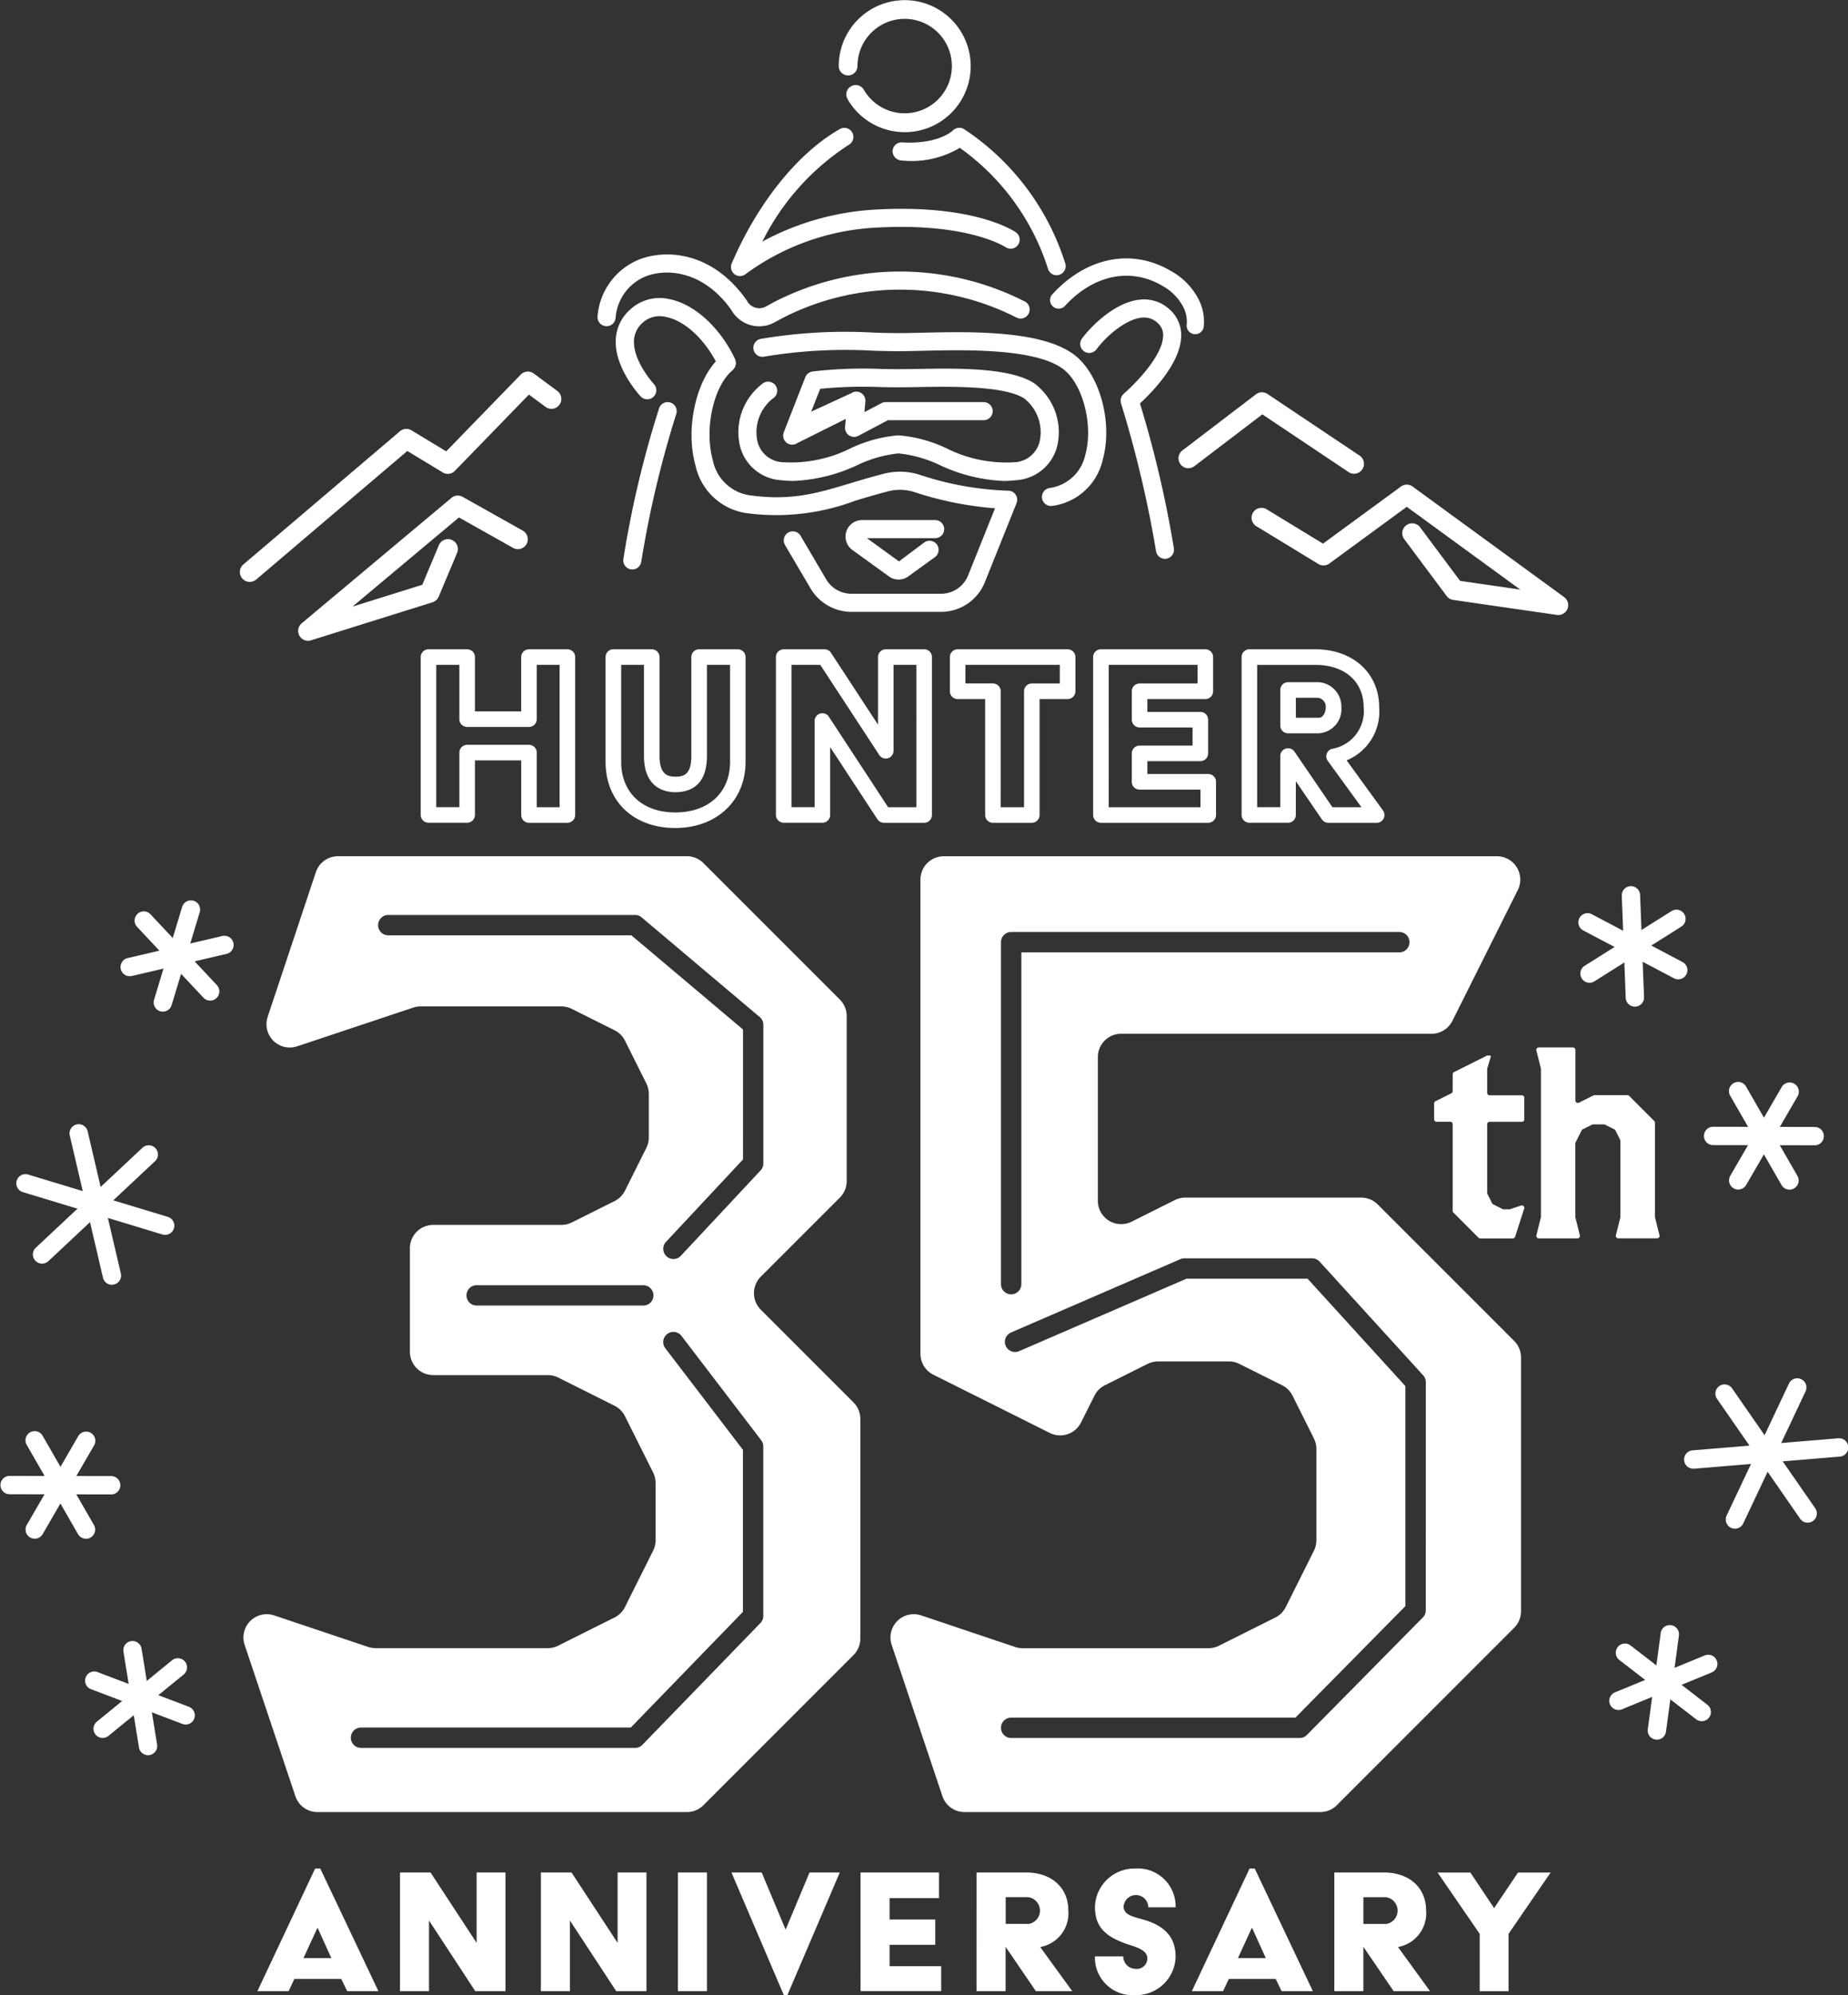 <svg xmlns="http://www.w3.org/2000/svg" width="151.231" height="163.217" viewBox="0 0 151.231 163.217"><rect x="0" y="0" width="151.231" height="163.217" fill="#333333" stroke="none"/><g data-name="グループ 21892" fill="#fff"><g data-name="グループ 21885"><path data-name="パス 40122" d="M123.792 101.315h-2.657a.2.2 0 0 1-.141-.059l-2.053-2.052a.2.2 0 0 1-.059-.142v-7.093a.2.2 0 0 0-.2-.2h-1.121a.2.2 0 0 1-.2-.2v-1.3a.2.2 0 0 1 .11-.179l1.3-.649a.2.2 0 0 0 .111-.179v-1.38a.2.2 0 0 1 .111-.178l2.71-1.355h.233c.109 0 .048.148.048.148l-.273.909a.2.2 0 0 0-.008.057v1.941a.2.2 0 0 0 .2.2h2.637a.2.2 0 0 1 .2.2v1.77a.2.2 0 0 1-.2.2h-2.637a.2.2 0 0 0-.2.2v5.61a.2.2 0 0 0 .021.089l.383.766a.2.2 0 0 0 .09.09l.766.383a.2.2 0 0 0 .09.022h.462a.184.184 0 0 0 .063-.011l.9-.3a.2.2 0 0 1 .254.251l-.745 2.306a.2.2 0 0 1-.195.135Z"/><path data-name="パス 40123" d="m132.234 101.067.366-1.463a.2.2 0 0 0 .006-.049v-6.22a.2.2 0 0 0-.022-.09l-.383-.766a.2.2 0 0 0-.09-.089l-.766-.383a.2.2 0 0 0-.089-.021h-.882a.2.2 0 0 0-.089.021l-.766.383a.2.2 0 0 0-.09.089l-.491.983a.2.2 0 0 0-.021.089v6a.2.2 0 0 0 .006.049l.366 1.463a.2.2 0 0 1-.194.248h-3.171a.2.2 0 0 1-.194-.248l.366-1.463a.2.2 0 0 0 .006-.049v-12.1a.193.193 0 0 0-.006-.049l-.366-1.463a.2.2 0 0 1 .194-.249h2.8a.2.2 0 0 1 .2.2v4.141a.2.2 0 0 0 .29.178l1.186-.593a.208.208 0 0 1 .09-.021h2.69a.2.2 0 0 1 .142.059l2.052 2.052a.2.2 0 0 1 .059.141v7.7a.239.239 0 0 0 .005.049l.366 1.463a.2.2 0 0 1-.194.248h-3.176a.2.2 0 0 1-.2-.24Z"/></g><g data-name="グループ 21886"><path data-name="パス 40124" d="M25.789 152.861h.42l4.757 10.031H28.41l-.485-1h-3.834l-.47 1h-2.556Zm1.327 7.329L26 157.731h-.032l-1.133 2.459Z"/><path data-name="パス 40125" d="M32.733 153.185h2.5l3.77 5.76v-5.76h2.362v9.708h-2.472l-3.786-5.776v5.776h-2.374Z"/><path data-name="パス 40126" d="M44.263 153.185h2.507l3.771 5.76v-5.76h2.362v9.708h-2.476l-3.786-5.776v5.776h-2.378Z"/><path data-name="パス 40127" d="M55.476 153.185h2.378v9.708h-2.378Z"/><path data-name="パス 40128" d="M59.858 153.185h2.475l1.958 4.676 1.957-4.676h2.476l-4.288 10.032h-.291Z"/><path data-name="パス 40129" d="M70.421 153.185h6.424v2.1H72.8v1.747h3.738v2.073H72.8v1.747h4.223v2.039h-6.6Z"/><path data-name="パス 40130" d="M79.918 153.185h4.061c2.087 0 3.446 1.262 3.446 3.09a2.8 2.8 0 0 1-2.3 3.009l2.621 3.609h-2.977l-2.476-3.625v3.625h-2.378Zm4.288 4.207a1.108 1.108 0 0 0-.065-2.187h-1.84v2.184Z"/><path data-name="パス 40131" d="M91.922 160.046a1.012 1.012 0 0 0 1 1.02.856.856 0 0 0 .971-.842c0-.728-.955-.939-1.748-1.213-1.634-.582-2.54-1.343-2.54-3.009a3.231 3.231 0 0 1 3.3-3.139 3.093 3.093 0 0 1 3.3 3.171h-2.232a1.013 1.013 0 0 0-2.023-.065c0 .728.889.857 1.715 1.1 1.731.518 2.54 1.489 2.54 3.009a3.217 3.217 0 0 1-3.285 3.139 3.08 3.08 0 0 1-3.317-3.171Z"/><path data-name="パス 40132" d="M102.26 152.861h.42l4.757 10.031h-2.556l-.485-1h-3.835l-.469 1h-2.556Zm1.327 7.329-1.117-2.459h-.032l-1.132 2.459Z"/><path data-name="パス 40133" d="M109.195 153.185h4.061c2.087 0 3.447 1.262 3.447 3.09a2.8 2.8 0 0 1-2.3 3.009l2.621 3.609h-2.977l-2.475-3.625v3.625h-2.377Zm4.288 4.207a1.108 1.108 0 0 0-.065-2.184h-1.844v2.184Z"/><path data-name="パス 40134" d="m121.09 158.205-3.446-5.016h2.683l1.942 2.912 1.958-2.912h2.67l-3.445 5.016v4.692h-2.362Z"/></g><g data-name="グループ 21887"><path data-name="パス 40135" d="M46.432 67.311H43.29a.637.637 0 0 1-.637-.636v-4.47h-3.786v4.466a.637.637 0 0 1-.637.636h-3.165a.637.637 0 0 1-.636-.636V53.754a.637.637 0 0 1 .636-.637h3.165a.637.637 0 0 1 .637.637v4.444h3.785v-4.444a.637.637 0 0 1 .637-.637h3.143a.637.637 0 0 1 .637.637v12.917a.637.637 0 0 1-.637.64Zm-2.507-1.273h1.87V54.391h-1.87v4.444a.636.636 0 0 1-.636.636h-5.06a.637.637 0 0 1-.636-.636v-4.444h-1.891v11.643h1.892v-4.465a.637.637 0 0 1 .636-.636h5.06a.636.636 0 0 1 .636.636Z"/><path data-name="パス 40136" d="M55.257 67.738c-3.407 0-5.7-2.177-5.7-5.416v-8.568a.637.637 0 0 1 .636-.637h3.144a.637.637 0 0 1 .636.637v8.095c0 1.488.647 1.689 1.28 1.689.669 0 1.322-.13 1.322-1.689v-8.095a.637.637 0 0 1 .636-.637h3.165a.637.637 0 0 1 .636.637v8.568c.005 3.189-2.364 5.416-5.755 5.416Zm-4.422-13.347v7.932c0 2.517 1.736 4.142 4.423 4.142 2.726 0 4.487-1.626 4.487-4.142v-7.932h-1.892v7.458c0 2.448-1.412 2.961-2.6 2.961-.767 0-2.553-.288-2.553-2.961v-7.458Z"/><path data-name="パス 40137" d="M75.63 67.311h-3.293a.636.636 0 0 1-.532-.287l-3.869-5.9v5.547a.637.637 0 0 1-.636.636h-3.166a.637.637 0 0 1-.637-.636V53.754a.637.637 0 0 1 .637-.637h3.337a.637.637 0 0 1 .533.288l3.847 5.878v-5.529a.637.637 0 0 1 .636-.637h3.143a.637.637 0 0 1 .636.637v12.917a.637.637 0 0 1-.636.64Zm-2.95-1.273h2.313V54.391h-1.87v7.028a.637.637 0 0 1-1.169.349l-4.827-7.377H64.77v11.643h1.892v-7.049a.637.637 0 0 1 1.169-.349Z"/><path data-name="パス 40138" d="M84.439 67.311h-3.184a.637.637 0 0 1-.636-.636v-9.486H78.37a.636.636 0 0 1-.636-.636v-2.8a.637.637 0 0 1 .636-.637h9a.637.637 0 0 1 .637.637v2.8a.637.637 0 0 1-.637.636h-2.295v9.482a.637.637 0 0 1-.636.64Zm-2.55-1.273h1.913v-9.485a.637.637 0 0 1 .636-.637h2.291v-1.525h-7.724v1.52h2.25a.637.637 0 0 1 .636.637Z"/><path data-name="パス 40139" d="M98.877 67.311h-8.784a.637.637 0 0 1-.636-.636V53.754a.637.637 0 0 1 .636-.637h8.547a.637.637 0 0 1 .636.637v2.8a.637.637 0 0 1-.636.636h-4.746v1.051h4.337a.636.636 0 0 1 .636.636v2.756a.636.636 0 0 1-.636.636h-4.337v1.052h4.983a.637.637 0 0 1 .636.636v2.714a.637.637 0 0 1-.636.64Zm-8.147-1.273h7.51v-1.44h-4.982a.637.637 0 0 1-.637-.636v-2.329a.637.637 0 0 1 .637-.636h4.336v-1.486h-4.336a.637.637 0 0 1-.637-.636v-2.322a.637.637 0 0 1 .637-.637h4.748v-1.525h-7.273Z"/><path data-name="パス 40140" d="M112.663 67.311h-3.961a.637.637 0 0 1-.526-.277l-2.132-3.123v2.76a.637.637 0 0 1-.636.636h-3.165a.637.637 0 0 1-.637-.636V53.754a.637.637 0 0 1 .637-.637h5.4c3.075 0 5.222 1.953 5.222 4.749a4.305 4.305 0 0 1-2.666 4.335l2.975 4.1a.636.636 0 0 1-.515 1.011Zm-3.625-1.273h2.376l-2.754-3.79a.636.636 0 0 1 .362-.992 3.111 3.111 0 0 0 2.573-3.386c0-2.112-1.55-3.476-3.949-3.476h-4.767v11.64h1.892v-4.185a.637.637 0 0 1 1.162-.359Zm-1.09-6.046h-2.54a.636.636 0 0 1-.636-.636v-2.911a.636.636 0 0 1 .636-.636h2.455a1.988 1.988 0 0 1 1.907 2.058 1.967 1.967 0 0 1-1.822 2.121Zm-1.9-1.274h1.9c.323 0 .547-.447.547-.848a.74.74 0 0 0-.633-.785h-1.818Z"/></g><path data-name="パス 40142" d="M77.268 43.288a.741.741 0 0 0-.74-.74h-5.985a1.349 1.349 0 0 0-.791 2.442l2.992 2.166a1.346 1.346 0 0 0 1.583 0l2.178-1.576a.741.741 0 1 0-.87-1.2l-2.067 1.547-2.622-1.9h5.579a.741.741 0 0 0 .743-.739Z"/><path data-name="パス 40143" d="M85.769 22.009a19.33 19.33 0 0 0-7.222-9.914 7.715 7.715 0 0 1-4.764 1.034.77.77 0 0 1-.736-.7.743.743 0 0 1 .252-.6.723.723 0 0 1 .532-.18c2.941.169 4.092-.924 4.139-.97a.755.755 0 0 1 .92-.119 20.568 20.568 0 0 1 8.288 11 .737.737 0 0 1-.329.851.735.735 0 0 1-1.08-.402Z"/><path data-name="パス 40144" d="M96.662 27.507a2.792 2.792 0 0 0-.917-2.164 3.079 3.079 0 0 0-2.454-.831c-2.152.209-4.159 2.372-4.751 3.188a.74.74 0 1 0 1.2.869c.721-.993 2.345-2.452 3.7-2.583a1.6 1.6 0 0 1 1.3.441 1.3 1.3 0 0 1 .445 1.045c-.038 1.664-2.333 3.975-3.223 4.734a.561.561 0 0 0-.053.067.717.717 0 0 0-.123.153v.005a.7.7 0 0 0-.042.142.748.748 0 0 0-.038.135.768.768 0 0 0 .014.136.753.753 0 0 0 .016.146 92.78 92.78 0 0 1 2.866 12.086.743.743 0 0 0 .732.64.886.886 0 0 0 .1-.007.743.743 0 0 0 .633-.835 90.2 90.2 0 0 0-2.779-11.867c.951-.878 3.327-3.28 3.374-5.5Z"/><path data-name="パス 40145" d="M52.876 22.595c1.829-.68 4.751-.362 6.973 2.761a2.614 2.614 0 0 0 3.531 1.02l.747-.403a21.052 21.052 0 0 1 19.046 0 .741.741 0 0 0 .745-1.28 22.514 22.514 0 0 0-20.516-.011l-.727.395a1.137 1.137 0 0 1-1.543-.46.847.847 0 0 0-.047-.077c-2.712-3.843-6.394-4.2-8.723-3.332a5.472 5.472 0 0 0-3.463 4.7.74.74 0 0 0 .7.775.73.73 0 0 0 .53-.179.742.742 0 0 0 .25-.519 3.979 3.979 0 0 1 2.497-3.39Z"/><path data-name="パス 40146" d="M60.561 22.583a.741.741 0 0 0 .479-.175 19.7 19.7 0 0 1 10.81-3.794c7.451-.394 10.427 1.6 10.455 1.615a.74.74 0 0 0 .863-1.2c-.132-.094-3.322-2.318-11.4-1.89a21.967 21.967 0 0 0-9.382 2.624 20.068 20.068 0 0 1 7.096-7.928.741.741 0 0 0-.728-1.29c-3.432 1.932-6.75 6.047-8.875 11.008a.74.74 0 0 0 .681 1.031Z"/><path data-name="パス 40147" d="M69.402 6.172a.77.77 0 0 0 .769-.769 3.863 3.863 0 1 1 .526 1.949.769.769 0 1 0-1.327.777 5.4 5.4 0 1 0-.733-2.729.77.77 0 0 0 .765.772Z"/><path data-name="パス 40148" d="M88.052 29.137c-2.6-2.147-8.634-2.009-12.627-1.917h-.037c-.682.016-1.325.031-1.853.031s-1.171-.016-1.869-.032a41.51 41.51 0 0 0-9.44.511.741.741 0 0 0-.557.887.743.743 0 0 0 .887.556 40.345 40.345 0 0 1 9.035-.474h.063c.691.017 1.344.032 1.88.032s1.158-.015 1.879-.032h.025c3.55-.084 9.491-.223 11.67 1.577 1.552 1.282 2.365 4.587 1.707 6.934a3.47 3.47 0 0 1-2.914 2.712.74.74 0 1 0 .213 1.465 4.889 4.889 0 0 0 4.128-3.777c.823-2.93-.18-6.812-2.19-8.473Z"/><path data-name="パス 40149" d="M63.25 32.596a.741.741 0 1 0-.809-1.241 4.99 4.99 0 0 0-1.9 5.076 3.7 3.7 0 0 0 3.417 2.857 8.726 8.726 0 0 0 .993.057 13.629 13.629 0 0 0 5.2-1.29 10.335 10.335 0 0 1 3.367-.963 10.3 10.3 0 0 1 3.409.965 13.575 13.575 0 0 0 5.187 1.288 8.76 8.76 0 0 0 1-.057 3.7 3.7 0 0 0 3.417-2.857 4.988 4.988 0 0 0-1.9-5.076c-2.014-1.313-6.44-1.23-9.672-1.169-1.08.02-1.838.02-2.794 0a35.678 35.678 0 0 0-5.673.207.74.74 0 0 0-.591.467l-1.762 4.512a.74.74 0 0 0 1.11.876l3.962-1.976-.056.669a.741.741 0 0 0 1.083.717l2.426-1.281h7.858a.741.741 0 0 0 0-1.481h-8.041a.747.747 0 0 0-.346.086l-1.392.735.074-.881a.741.741 0 0 0-.371-.7.73.73 0 0 0-.784.032l-3.28 1.51.74-1.871a36.252 36.252 0 0 1 5.01-.138c1.006.021 1.78.021 2.854 0 2.695-.05 7.2-.134 8.834.929a3.526 3.526 0 0 1 1.267 3.494 2.226 2.226 0 0 1-2.144 1.727 10.876 10.876 0 0 1-5.47-1.136 11.293 11.293 0 0 0-3.957-1.07 11.331 11.331 0 0 0-3.925 1.07 10.862 10.862 0 0 1-5.467 1.134 2.226 2.226 0 0 1-2.144-1.727 3.527 3.527 0 0 1 1.27-3.494Z"/><path data-name="パス 40150" d="M54.864 32.933a.737.737 0 0 0-.931.48 83.26 83.26 0 0 0-2.921 12.339.741.741 0 0 0 .642.827.716.716 0 0 0 .093.006.741.741 0 0 0 .734-.648 84.7 84.7 0 0 1 2.862-12.073.741.741 0 0 0-.479-.931Z"/><path data-name="パス 40151" d="M82.518 40.144a25.443 25.443 0 0 1-7.27-1.308 5.317 5.317 0 0 0-2.929-.078c-1.024.263-1.947.541-2.761.786-2.71.815-4.85 1.458-8.288.962a3.6 3.6 0 0 1-2.936-2.862c-.718-2.558.058-6.069 1.628-7.366.015-.013.022-.03.036-.044a.749.749 0 0 0 .088-.109.728.728 0 0 0 .074-.124.714.714 0 0 0 .04-.134.851.851 0 0 0 .027-.09c0-.018-.005-.033-.005-.05a.755.755 0 0 0-.014-.14.768.768 0 0 0-.036-.146c-.007-.016 0-.034-.012-.05-1.22-2.594-3.338-4.526-5.4-4.924a3.548 3.548 0 0 0-3.208.873 3.481 3.481 0 0 0-1.163 2.5c-.08 2.3 1.952 4.5 2.039 4.591a.741.741 0 0 0 1.046.035.741.741 0 0 0 .036-1.046c-.017-.018-1.687-1.852-1.63-3.515a2.057 2.057 0 0 1 .681-1.48 2.083 2.083 0 0 1 1.919-.5c1.494.288 3.059 1.7 4.1 3.642-1.693 1.858-2.473 5.62-1.671 8.48a5 5 0 0 0 4.151 3.928 18.354 18.354 0 0 0 8.919-1.008l-.02-.067.037.061c.842-.253 1.713-.515 2.693-.767a3.847 3.847 0 0 1 2.116.056 27.907 27.907 0 0 0 6.623 1.332l-2.2 5.485a2.39 2.39 0 0 1-2.23 1.508h-7.32a2.41 2.41 0 0 1-2.07-1.184l-2.092-3.557a.74.74 0 1 0-1.276.751l2.093 3.557a3.9 3.9 0 0 0 3.347 1.914H77a3.865 3.865 0 0 0 3.6-2.438l2.589-6.458a.741.741 0 0 0-.675-1.016Z"/><path data-name="パス 40152" d="m45.57 31.956-1.892-1.4a.811.811 0 0 0-1.062.087l-6.1 6.283-2.843-1.72a.809.809 0 0 0-.944.076L19.915 46.177a.81.81 0 0 0 1.05 1.234l12.367-10.516 2.895 1.751a.8.8 0 0 0 1-.128l6.058-6.237 1.323.978a.81.81 0 1 0 .962-1.3Z"/><path data-name="パス 40153" d="M110.362 38.619a.8.8 0 0 0 .449.137.81.81 0 0 0 .451-1.483l-7.54-5.045a.81.81 0 0 0-.941.029l-6.007 4.583a.81.81 0 1 0 .982 1.288l5.547-4.229Z"/><path data-name="パス 40154" d="m128 48.848-12.4-9.043a.8.8 0 0 0-.955 0l-6.379 4.669-4.624-2.818a.81.81 0 0 0-.843 1.383l5.087 3.1a.806.806 0 0 0 .9-.037l6.337-4.64 9.287 6.772-4.921-.711-3.274-4.384a.81.81 0 0 0-1.3.969l3.474 4.653a.8.8 0 0 0 .533.317l8.482 1.227a.784.784 0 0 0 .118.009.81.81 0 0 0 .477-1.465Z"/><path data-name="パス 40155" d="m42.778 43.41-4.919-2.764a.813.813 0 0 0-.916.086L24.69 50.991a.81.81 0 0 0 .52 1.431.79.79 0 0 0 .242-.038l9.949-3.115a.806.806 0 0 0 .5-.459l1.5-3.565a.81.81 0 1 0-1.493-.628l-1.35 3.222-5.713 1.788 8.713-7.295 4.43 2.49a.811.811 0 0 0 1.1-.31.811.811 0 0 0-.31-1.102Z"/><path data-name="パス 40156" d="M13.326 82.76a.751.751 0 0 1-.719-.969l2.3-7.6a.751.751 0 0 1 1.438.436l-2.3 7.6a.751.751 0 0 1-.719.533Z"/><path data-name="パス 40157" d="M17.196 81.857a.75.75 0 0 1-.549-.238l-5.429-5.794a.752.752 0 1 1 1.1-1.027l5.429 5.794a.751.751 0 0 1-.548 1.265Z"/><path data-name="パス 40158" d="M10.61 79.863a.752.752 0 0 1-.171-1.483l7.733-1.8a.751.751 0 1 1 .341 1.462l-7.733 1.805a.747.747 0 0 1-.17.016Z"/><path data-name="パス 40159" d="M12.113 143.589a.751.751 0 0 1-.74-.631l-1.27-7.838a.751.751 0 0 1 1.483-.24l1.27 7.838a.751.751 0 0 1-.621.862.824.824 0 0 1-.122.009Z"/><path data-name="パス 40160" d="M15.19 141.079a.739.739 0 0 1-.267-.049L7.5 138.211a.751.751 0 1 1 .533-1.4l7.423 2.819a.751.751 0 0 1-.267 1.454Z"/><path data-name="パス 40161" d="M8.403 142.179a.751.751 0 0 1-.475-1.334l6.152-5.019a.751.751 0 1 1 .95 1.164l-6.152 5.019a.748.748 0 0 1-.475.17Z"/><g data-name="グループ 21888"><path data-name="パス 40162" d="M135.592 142.319a.735.735 0 0 1-.1-.007.751.751 0 0 1-.645-.844l1.058-7.87a.751.751 0 1 1 1.489.2l-1.058 7.869a.751.751 0 0 1-.744.652Z"/><path data-name="パス 40163" d="M139.262 140.81a.75.75 0 0 1-.458-.157l-6.286-4.851a.751.751 0 1 1 .918-1.189l6.286 4.85a.752.752 0 0 1-.46 1.346Z"/><path data-name="パス 40164" d="M132.448 139.894a.751.751 0 0 1-.285-1.446l7.344-3.019a.751.751 0 0 1 .571 1.39l-7.344 3.019a.744.744 0 0 1-.286.056Z"/></g><path data-name="パス 40165" d="M9.158 105.108a.752.752 0 0 1-.731-.58L5.71 92.893a.751.751 0 1 1 1.463-.342l2.716 11.632a.753.753 0 0 1-.732.922Z"/><path data-name="パス 40166" d="M13.516 101.026a.769.769 0 0 1-.218-.032L1.867 97.526a.751.751 0 1 1 .436-1.438l11.431 3.464a.752.752 0 0 1-.218 1.471Z"/><path data-name="パス 40167" d="M3.443 103.376a.751.751 0 0 1-.514-1.3l8.716-8.167a.753.753 0 1 1 1.028 1.1l-8.716 8.167a.751.751 0 0 1-.514.2Z"/><g data-name="グループ 21889"><path data-name="パス 40168" d="M147.932 124.567a.75.75 0 0 1-.618-.323l-6.808-9.816a.751.751 0 0 1 1.234-.856l6.808 9.816a.752.752 0 0 1-.617 1.18Z"/><path data-name="パス 40169" d="M138.575 120.153a.751.751 0 0 1-.061-1.5l11.9-.987a.753.753 0 1 1 .124 1.5l-11.9.987h-.063Z"/><path data-name="パス 40170" d="M141.978 125.06a.751.751 0 0 1-.679-1.072l5.1-10.8a.751.751 0 0 1 1.359.641l-5.1 10.8a.751.751 0 0 1-.68.431Z"/></g><path data-name="パス 40171" d="M2.841 125.879a.751.751 0 0 1-.648-1.13l4.207-7.256a.751.751 0 1 1 1.3.753l-4.207 7.257a.75.75 0 0 1-.652.376Z"/><path data-name="パス 40172" d="M7.036 125.883a.752.752 0 0 1-.652-.377l-4.18-7.271a.751.751 0 1 1 1.3-.749l4.183 7.274a.752.752 0 0 1-.651 1.126Z"/><path data-name="パス 40173" d="m9.139 122.257-8.389-.015a.751.751 0 0 1 0-1.5l8.387.015a.751.751 0 0 1 0 1.5Z"/><g data-name="グループ 21890"><path data-name="パス 40174" d="M142.247 97.315a.751.751 0 0 1-.649-1.128l4.207-7.256a.751.751 0 1 1 1.3.754l-4.207 7.256a.75.75 0 0 1-.651.374Z"/><path data-name="パス 40175" d="M146.443 97.323a.752.752 0 0 1-.652-.377l-4.18-7.271a.751.751 0 1 1 1.3-.748l4.18 7.271a.752.752 0 0 1-.651 1.126Z"/><path data-name="パス 40176" d="m148.543 93.695-8.387-.015a.751.751 0 0 1 0-1.5l8.387.016a.751.751 0 0 1 0 1.5Z"/></g><g data-name="グループ 21891"><path data-name="パス 40177" d="M130.08 80.398a.751.751 0 0 1-.4-1.387l7.1-4.47a.751.751 0 1 1 .8 1.271l-7.1 4.47a.745.745 0 0 1-.4.116Z"/><path data-name="パス 40178" d="M133.79 82.354a.752.752 0 0 1-.75-.722l-.323-8.381a.751.751 0 0 1 1.5-.058l.323 8.381a.752.752 0 0 1-.722.779Z"/><path data-name="パス 40179" d="M137.337 80.118a.745.745 0 0 1-.35-.087l-7.42-3.91a.751.751 0 1 1 .7-1.329l7.42 3.91a.751.751 0 0 1-.351 1.416Z"/></g><path data-name="パス 40180" d="m69.848 114.731-7.588-7.588a1.908 1.908 0 0 1 0-2.7l6.471-6.471a1.9 1.9 0 0 0 .558-1.348v-13.5a1.906 1.906 0 0 0-.558-1.348l-11.17-11.17a1.907 1.907 0 0 0-1.348-.559H27.659a1.908 1.908 0 0 0-1.809 1.3l-3.945 11.84a1.907 1.907 0 0 0 2.412 2.412l9.488-3.164a1.908 1.908 0 0 1 .6-.1H45.94a1.908 1.908 0 0 1 .853.2l3.5 1.749a1.9 1.9 0 0 1 .852.852l1.749 3.5a1.907 1.907 0 0 1 .2.852v3.567a1.905 1.905 0 0 1-.2.852l-1.749 3.5a1.907 1.907 0 0 1-.853.853l-3.5 1.748a1.908 1.908 0 0 1-.853.2H35.452a1.908 1.908 0 0 0-1.907 1.907v8.473a1.907 1.907 0 0 0 1.907 1.907h9.371a1.91 1.91 0 0 1 .853.2l4.614 2.307a1.907 1.907 0 0 1 .853.853l2.307 4.614a1.908 1.908 0 0 1 .2.852v4.685a1.911 1.911 0 0 1-.2.853l-2.307 4.613a1.9 1.9 0 0 1-.853.853l-4.614 2.307a1.91 1.91 0 0 1-.853.2H30.73a1.907 1.907 0 0 1-.609-.1l-7.684-2.577a1.907 1.907 0 0 0-2.416 2.414l4.152 12.375a1.907 1.907 0 0 0 1.808 1.3h30.232a1.91 1.91 0 0 0 1.348-.558l12.287-12.288a1.907 1.907 0 0 0 .557-1.351v-17.968a1.907 1.907 0 0 0-.557-1.348Zm-17.237-7.924H38.979a.833.833 0 0 1 0-1.665h13.633a.833.833 0 1 1 0 1.665Zm-.941-30.289H31.775a.833.833 0 1 1 0-1.666h20.2a.834.834 0 0 1 .537.2l9.656 8.147a.831.831 0 0 1 .3.636V95.18a.832.832 0 0 1-.224.569l-6.539 7a.833.833 0 0 1-1.217-1.137l6.315-6.757V84.219Zm10.793 55.683a.829.829 0 0 1-.235.579l-9.656 9.961a.834.834 0 0 1-.6.252h-22.4a.833.833 0 1 1 0-1.665h22.05l9.176-9.465v-13.254l-6.368-8.331a.833.833 0 0 1 1.323-1.011l6.539 8.556a.833.833 0 0 1 .171.505Z"/><path data-name="パス 40181" d="m123.916 109.704-11.171-11.17a1.907 1.907 0 0 0-1.348-.559h-14.4a1.9 1.9 0 0 0-.853.2l-3.54 1.77a1.907 1.907 0 0 1-2.76-1.705V86.478a1.907 1.907 0 0 1 1.907-1.907h25.4a1.908 1.908 0 0 0 1.705-1.054l5.354-10.707a1.908 1.908 0 0 0-1.706-2.76H77.232a1.907 1.907 0 0 0-1.907 1.907v38.8a1.907 1.907 0 0 0 1.054 1.705l9.528 4.764a1.906 1.906 0 0 0 2.558-.853l1.1-2.193a1.9 1.9 0 0 1 .853-.853l3.5-1.749a1.908 1.908 0 0 1 .853-.2h5.8a1.907 1.907 0 0 1 .852.2l3.5 1.749a1.9 1.9 0 0 1 .853.853l1.749 3.5a1.907 1.907 0 0 1 .2.852v7.478a1.91 1.91 0 0 1-.2.853l-2.307 4.613a1.9 1.9 0 0 1-.852.853l-4.614 2.307a1.908 1.908 0 0 1-.852.2H83.68a1.905 1.905 0 0 1-.608-.1l-7.685-2.581a1.907 1.907 0 0 0-2.416 2.414l4.152 12.375a1.907 1.907 0 0 0 1.808 1.3h29.115a1.91 1.91 0 0 0 1.348-.558l14.521-14.521a1.907 1.907 0 0 0 .558-1.348v-20.762a1.907 1.907 0 0 0-.557-1.351Zm-42-4.65V77.079a.833.833 0 0 1 .833-.833h31.764a.833.833 0 1 1 0 1.666H83.582v27.143a.833.833 0 0 1-1.666 0Zm34.763 26.682a.833.833 0 0 1-.24.585l-9.488 9.614a.835.835 0 0 1-.593.248H82.749a.833.833 0 1 1 0-1.666h23.261l9-9.122v-18l-8.005-8.786h-9.908l-13.7 5.929a.832.832 0 0 1-.661-1.528l13.86-6a.84.84 0 0 1 .33-.068h10.452a.831.831 0 0 1 .616.272l8.471 9.3a.832.832 0 0 1 .217.561Z"/><path data-name="パス 40182" d="M97.811 27.342a.711.711 0 0 1-.119-.01.7.7 0 0 1-.574-.8 2.645 2.645 0 0 0-.3-1.444 4.182 4.182 0 0 0-1.636-1.67c-2.6-1.575-5.676-.959-8.032 1.608a.701.701 0 1 1-1.034-.948c2.835-3.09 6.588-3.8 9.793-1.859a5.54 5.54 0 0 1 2.164 2.243 3.964 3.964 0 0 1 .429 2.3.7.7 0 0 1-.691.58Z"/></g></svg>